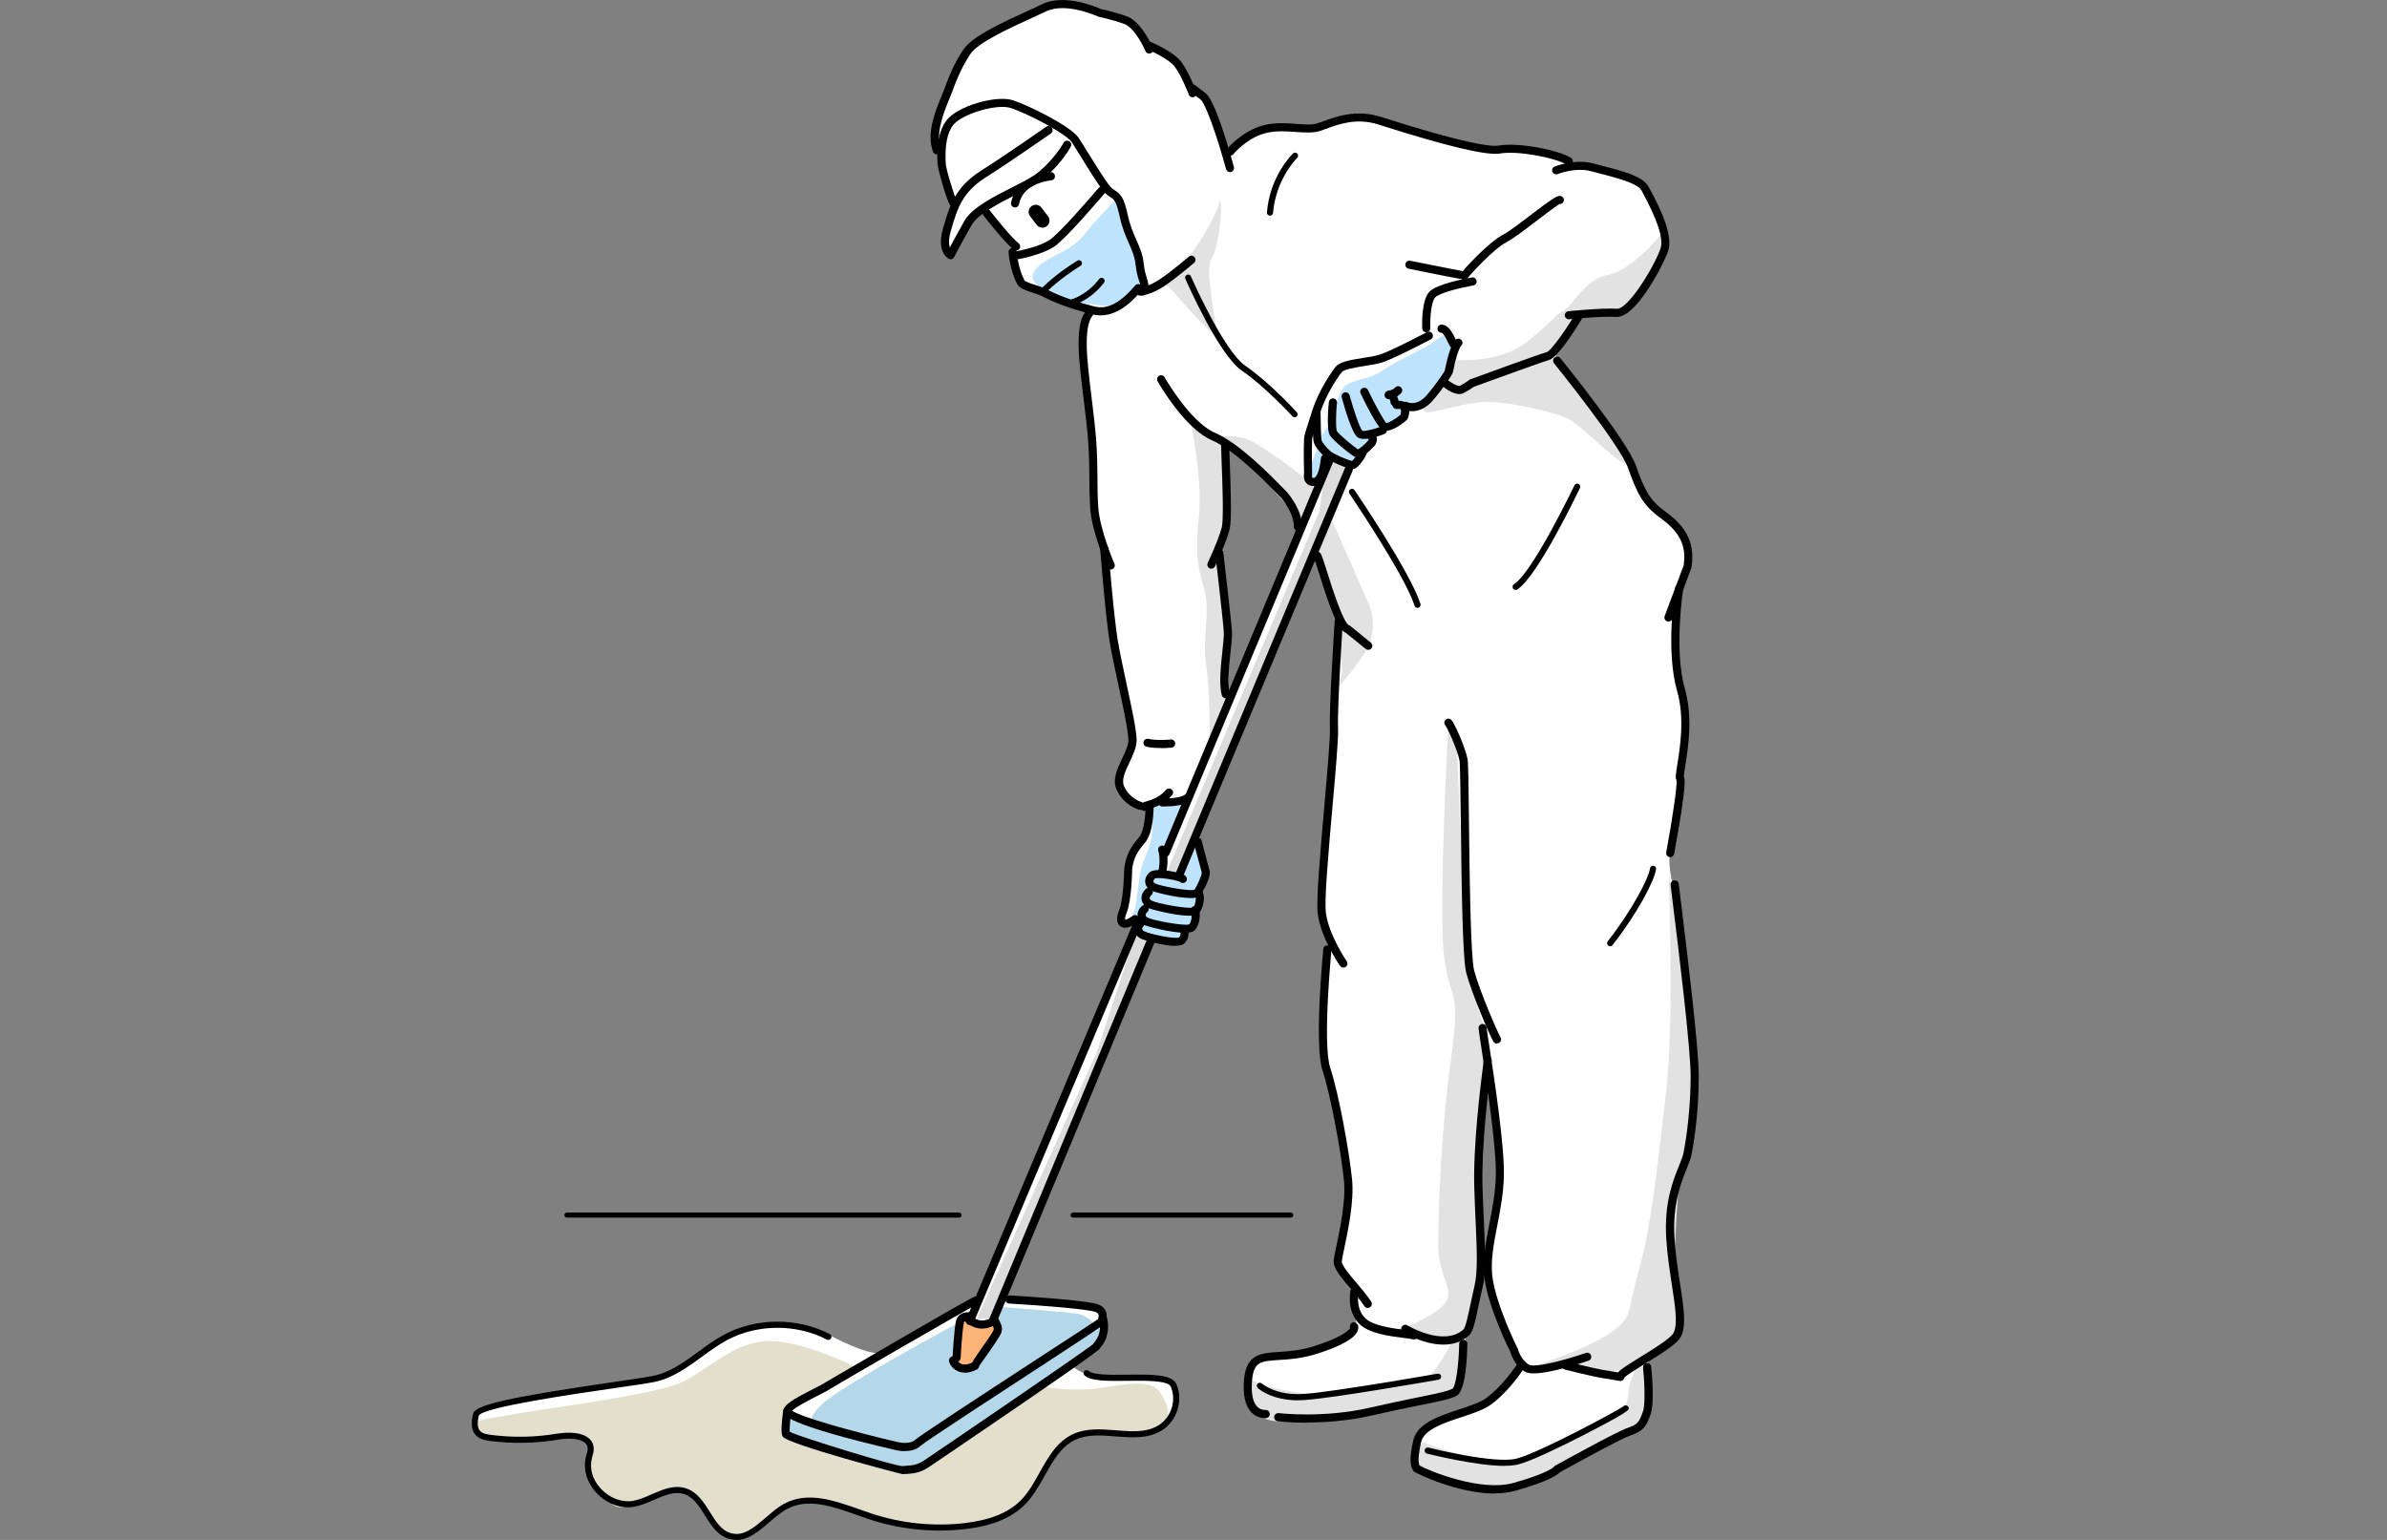 <svg width="248" height="160" viewBox="0 0 248 160" fill="none" xmlns="http://www.w3.org/2000/svg">
<rect x="0" y="0" width="248" height="160" fill="#808080" stroke="none"/>
<g clip-path="url(#clip0_192_320)">
<path d="M175.652 117.589C176.318 112.751 175.578 106.656 175.43 104.058C175.282 101.459 174.278 93.611 174.278 93.611C174.278 93.611 173.791 92.417 173.538 90.6C173.274 88.783 173.612 88.963 173.834 86.882C174.056 84.801 174.806 80.343 174.88 79.224C174.954 78.104 175.07 74.84 174.69 71.829C174.32 68.819 174.024 64.583 174.426 62.682C174.838 60.791 175.472 58.404 175.356 56.914C175.239 55.425 172.682 53.312 171.487 52.15C170.293 50.999 169.743 48.992 168.993 47.239C168.253 45.495 162.218 37.911 161.848 37.721C161.478 37.531 161.732 36.232 161.732 36.232L164.184 33.031C164.184 33.031 167.27 32.619 168.052 32.619C168.834 32.619 169.204 32.323 169.913 31.204C170.621 30.084 172.925 26.598 173.041 25.331C173.157 24.063 171.921 20.979 171.065 19.648C170.208 18.306 168.94 18.348 167.83 17.905C166.71 17.461 163.074 17.049 163.074 17.049C163.074 17.049 161.658 15.972 159.692 15.454C157.716 14.936 156.68 15.412 155.084 15.602C153.488 15.792 148.763 14.007 146.449 13.447C144.145 12.887 143.067 12.56 140.942 12.296C138.818 12.031 137.105 13.109 136.662 13.225C136.218 13.341 134.801 13.225 132.307 13.225C129.813 13.225 127.435 15.718 127.435 15.718C127.435 15.718 125.987 11.704 125.543 10.806C125.099 9.908 123.83 9.095 123.83 9.095C123.83 9.095 123.048 7.606 122.266 6.306C121.484 5.007 119.624 4.859 119.624 4.859C119.624 4.859 118.99 4.046 118.102 3C117.214 1.954 116.39 1.627 115.798 1.405C115.206 1.183 112.934 0.887 111.221 0.549C109.509 0.211 108.547 0.666 105.937 1.849C103.337 3.042 101.138 4.342 100.282 5.599C99.426 6.866 97.682 10.986 97.302 12.813C96.921 14.641 97.418 15.56 97.418 15.56C97.418 15.56 97.714 16.637 97.978 17.535C98.242 18.422 99.13 20.735 99.13 20.735C99.13 20.735 98.496 23.081 98.316 24.116C98.126 25.162 98.274 26.271 98.876 26.419C99.468 26.566 99.764 24.781 100.589 23.26C101.413 21.739 102.037 21.517 102.037 21.517C102.037 21.517 102.967 22.859 103.083 22.859C103.199 22.859 105.281 25.764 105.281 25.764C105.281 25.764 105.472 27.623 105.768 28.668C106.064 29.714 106.888 29.894 107.966 30.337C109.044 30.781 113.251 32.344 113.251 32.344C113.251 32.344 112.437 34.203 112.469 35.799C112.5 37.394 113.589 48.062 113.663 51.263C113.737 54.464 114.519 56.428 114.519 56.428C114.519 56.428 114.741 60.411 115.037 62.566C115.333 64.721 116.897 72.379 117.087 73.055C117.278 73.72 117.457 77.333 117.045 78.706C116.633 80.079 116.337 81.759 117.119 82.646C117.901 83.533 119.497 83.576 119.497 83.576C119.497 83.576 119.011 86.29 118.789 86.586C118.567 86.882 118.271 87.706 117.637 89.111C117.003 90.526 116.823 93.051 116.823 93.495C116.823 93.938 116.411 95.163 116.453 95.692C116.495 96.209 117.901 95.649 117.975 95.544C118.049 95.427 117.901 96.769 117.901 96.769L101.498 134.87L91.605 140.596C89.861 140.786 86.468 138.81 86.288 138.81C86.109 138.81 83.054 137.067 78.816 137.807C74.578 138.546 72.347 141.113 70.667 142.159C68.987 143.205 67.285 143.5 63.343 143.976C59.4 144.462 51.59 145.951 50.691 146.173C49.803 146.395 49.317 146.955 49.317 148.032C49.317 149.109 51.103 149.331 52.699 149.553C54.295 149.775 57.91 149.109 59.136 149.183C60.362 149.257 60.774 149.669 61.26 149.997C61.746 150.335 61.112 151.074 61.144 152.078C61.186 153.081 61.704 154.898 63.269 155.87C64.833 156.842 66.725 155.796 67.803 155.384C68.881 154.972 70.593 154.676 71.819 155.342C73.045 156.007 73.341 157.423 74.726 158.796C76.1 160.169 77.474 159.461 78.372 158.87C79.26 158.278 81.648 156.123 82.832 155.891C84.027 155.669 86.035 156.113 87.588 156.778C89.142 157.444 94.617 158.563 94.617 158.563C94.617 158.563 95.283 158.563 96.139 158.637C96.995 158.711 103.284 157.856 105.176 156.968C107.068 156.081 107.818 154.032 108.526 152.395C109.234 150.757 110.534 149.648 112.056 149.12C113.578 148.602 116.971 149.194 118.715 148.898C120.459 148.602 121.537 147.377 121.991 146.183C122.435 144.99 121.917 143.543 121.104 143.363C120.29 143.173 114.931 142.951 113.557 142.845C112.183 142.729 111.697 142.106 111.401 141.958C111.105 141.81 112.067 141.472 112.521 140.912C112.965 140.353 114.53 139.096 114.53 139.096C114.53 139.096 114.868 137.236 114.794 136.719C114.72 136.201 113.821 135.673 112.416 135.494C111.01 135.314 104.415 135.124 104.415 135.124L119.962 97.72C119.962 97.72 122.752 97.794 122.826 97.677C122.9 97.561 123.196 96.864 123.196 96.864C123.196 96.864 123.978 96.273 124.126 95.977C124.274 95.681 124.422 94.973 124.539 94.118C124.655 93.262 124.729 92.111 124.729 92.111C124.729 92.111 125.099 90.811 125.067 90.061C125.025 89.322 124.327 87.051 124.327 86.903C124.327 86.755 128.238 77.312 128.238 77.312C128.238 77.312 136.64 57.421 136.683 57.316C136.725 57.2 137.539 59.544 137.539 59.544L139.061 64.562C139.061 64.562 138.987 66.569 138.987 66.791C138.987 67.013 138.501 78.505 138.501 78.505C138.501 78.505 137.454 92.185 137.306 93.864C137.158 95.533 138.088 98.142 138.088 98.142C138.088 98.142 137.38 106.096 137.497 108.473C137.613 110.85 138.236 112.751 138.31 112.857C138.384 112.973 140.054 121.561 140.097 123.378C140.139 125.194 139.314 129.251 139.019 130.476C138.723 131.701 140.614 133.487 140.614 133.487C140.614 133.487 140.688 134.458 140.762 135.008C140.836 135.567 140.91 137.057 140.91 137.057C140.91 137.057 140.984 137.765 140.498 138.282C140.012 138.8 136.662 140.331 135.51 140.627C134.357 140.923 131.123 140.891 130.003 142.074C128.883 143.268 129.887 146.236 131.081 146.87C132.275 147.504 135.467 147.578 138.184 147.24C140.9 146.902 150.454 145.349 151.237 144.673C152.019 144.007 151.871 141.884 151.976 141.62C152.082 141.356 152.315 138.715 152.346 138.536C152.378 138.356 152.938 136.413 153.16 135.525C153.382 134.638 154.386 131.585 154.386 131.585C154.386 131.585 154.724 133.222 154.904 134.036C155.084 134.849 157.768 141.884 157.768 141.884C157.768 141.884 156.246 144.409 154.756 145.56C153.266 146.712 151.11 146.712 148.837 147.979C146.565 149.247 146.755 151.433 146.829 152.363C146.903 153.292 150.624 154.074 152.822 154.592C155.02 155.109 158.551 154.222 159.819 153.662C161.087 153.102 168.528 149.606 169.606 148.866C170.684 148.127 171.202 147.303 171.318 144.588C171.435 141.874 171.096 141.06 171.096 141.06C171.096 141.06 173.591 139.687 174.183 138.684C174.774 137.68 174.478 136.339 174.183 133.624C173.887 130.909 173.474 126.557 173.844 124.592C174.214 122.617 174.996 122.395 175.662 117.568L175.652 117.589ZM127.805 72.622C127.805 72.622 127.213 71.28 127.107 70.932C127.012 70.583 127.35 68.153 127.403 66.516C127.456 64.879 127.403 64.382 127.255 62.703C127.107 61.013 126.811 57.844 126.811 57.844C126.811 57.844 127.16 55.266 127.509 53.682C127.857 52.097 127.361 46.446 127.361 46.298C127.361 46.15 128.407 46.499 129.295 47.143C130.183 47.788 133.015 50.566 133.808 51.707C134.601 52.847 135.044 54.728 135.044 54.728L127.805 72.622ZM154.703 129.821C154.185 130.941 154.143 130.117 153.995 129.779C153.847 129.441 153.551 125.395 153.551 121.751C153.551 118.107 154.439 111.082 154.439 110.966C154.439 110.85 154.925 112.635 154.925 112.635C154.925 112.635 155.929 119.1 156.003 121.783C156.077 124.455 154.756 129.705 154.703 129.811V129.821Z" fill="white"/>
<path d="M83.953 155.743C83.752 155.743 81.025 156.24 79.588 157.623C78.15 159.007 79.239 159.609 77.209 159.408C75.18 159.208 75.825 160.106 74.926 159.113C74.028 158.12 72.644 155.247 71.555 154.898C70.466 154.549 68.574 155.447 67.042 155.785C65.509 156.123 64.463 157.275 63.374 156.081C62.286 154.887 61.345 153.007 61.345 151.972C61.345 150.937 62.138 150.187 60.943 149.743C59.749 149.3 58.565 149.247 56.483 149.247C54.401 149.247 53.703 149.595 51.875 149.447C50.046 149.3 48.947 149.004 49.201 148.212C49.455 147.419 50.342 147.514 53.471 146.923C56.599 146.331 68.204 144.937 70.984 143.553C73.764 142.169 76.438 139.286 80.063 139.338C83.688 139.391 89.089 142.117 89.089 142.117C89.089 142.117 107.987 144.102 108.378 144.102C108.769 144.102 111.454 144.652 114.382 144.198C117.309 143.743 119.687 143.31 120.586 144.747C121.484 146.183 121.875 147.673 120.343 148.412C118.81 149.152 114.783 148.317 112.511 148.962C110.238 149.606 109.192 151.687 107.448 154.37C105.704 157.053 102.787 158.88 98.168 158.785C93.549 158.69 83.984 155.764 83.984 155.764L83.953 155.743Z" fill="#E4DECD"/>
<path d="M150.233 38.629C150.233 38.629 148.774 40.879 147.622 41.64C146.47 42.4 146.068 42.242 146.068 42.242C146.068 42.242 146.417 42.992 145.265 43.7C144.113 44.407 143.109 44.798 143.109 44.798C143.109 44.798 142.559 45.2 142.559 45.4C142.559 45.601 141.957 46.605 141.809 46.805C141.661 47.006 141.312 47.957 141.154 48.157C140.995 48.358 140.149 48.411 139.494 48.305C138.839 48.2 137.888 47.355 137.888 47.355C137.888 47.355 137.37 49.298 137.01 49.721C136.651 50.143 135.827 50.196 135.953 49.224C136.08 48.252 136.947 46.805 136.947 46.14C136.947 45.474 137.983 44.439 138.332 43.721C138.68 43.002 138.913 40.562 139.97 39.95C141.027 39.337 142.517 39.358 143.658 38.492C144.8 37.626 148.024 36.242 148.901 35.545C149.778 34.848 150.454 34.573 150.581 34.658C150.708 34.742 151.226 35.841 150.951 36.834C150.676 37.827 150.233 38.608 150.233 38.608V38.629Z" fill="#BEE3FC"/>
<path d="M119.698 84.4C119.698 84.917 119.983 86.692 119.212 88.456C118.44 90.22 118.366 91.223 118.144 92.956C117.922 94.688 117.922 94.53 117.711 94.921C117.5 95.311 118.102 95.227 118.313 95.871C118.525 96.516 119.085 97.213 119.434 97.255C119.782 97.297 122.108 98.121 122.837 97.646C123.566 97.17 123.609 96.262 123.788 96.093C123.968 95.924 124.222 95.016 124.433 94.065C124.644 93.114 124.866 91.995 124.993 91.392C125.12 90.79 125.342 90.051 125.12 89.364C124.898 88.678 124.433 86.945 124.296 86.998C124.158 87.051 122.488 91.054 122.488 91.054C122.488 91.054 120.459 90.843 120.501 90.621C120.543 90.399 121.146 88.466 121.146 88.466L123.387 83.206L119.592 83.681L119.677 84.41L119.698 84.4Z" fill="#BEE3FC"/>
<path d="M140.35 48.4L122.509 91.033L121.156 90.78L137.074 53.154L137.666 48.992C137.666 48.992 138.332 47.946 138.554 47.798C138.775 47.65 140.34 48.39 140.34 48.39L140.35 48.4Z" fill="#DCDCDC"/>
<path d="M119.613 97.804L103.548 136.962L101.466 137.057L113.959 109.297L118.028 96.906L119.613 97.804Z" fill="#DCDCDC"/>
<path d="M100.567 136.814C100.567 136.814 99.87 136.719 99.87 136.962C99.87 137.205 99.278 140.585 99.468 141.419C99.659 142.254 100.758 141.969 101.202 141.62C101.646 141.272 103.633 138.05 103.633 138.05L103.284 137.458C103.284 137.458 101.149 138.007 100.557 136.814H100.567Z" fill="#FCB377"/>
<path d="M94.522 152.574C94.522 152.574 91.996 152.944 90.579 152.278C89.163 151.613 81.722 149.3 81.575 149.004C81.427 148.708 81.648 148.032 82.621 146.479C83.593 144.926 101.149 134.881 101.149 134.881V136.222L99.659 136.962L99.489 141.419L99.933 142.222L101.667 141.789L103.305 138.367V136.508L104.721 134.722C104.721 134.722 114.022 135.536 114.022 135.842C114.022 136.148 114.995 137.553 114.318 138.747C114.234 138.905 114.001 139.867 113.43 140.342C109.615 143.522 96.541 152.057 96.541 152.057L94.532 152.574H94.522Z" fill="#B5D7EA"/>
<path d="M84.999 147.821C84.999 147.821 83.181 147.747 85.739 145.624C88.297 143.5 99.426 137.522 99.426 137.522L100.726 136.666L101.244 135.177C101.244 135.177 83.319 145.286 82.864 145.507C82.409 145.729 81.712 145.993 82.124 146.733C82.536 147.472 84.766 147.81 84.988 147.81L84.999 147.821Z" fill="white"/>
<path d="M104.15 135.81C104.15 135.81 111.591 136.37 112.183 136.55C112.775 136.729 113.705 137.363 113.631 137.669C113.557 137.976 115.005 136.962 114.339 136.402C113.673 135.842 104.7 134.733 104.7 134.733L104.14 135.81H104.15Z" fill="white"/>
<path d="M119.867 29.841C120.163 29.894 120.713 28.954 121.801 30.189C122.89 31.425 126.61 35.693 126.462 34.7C126.314 33.707 125.416 28.753 125.67 27.76C125.923 26.767 125.374 26.228 123.831 27.021C122.287 27.813 120.057 29.545 120.057 29.545" fill="#E2E2E2"/>
<path d="M151.364 37.404C151.659 37.404 155.824 37.7 158.508 35.619C161.193 33.538 161.563 32.714 162.451 32.27C163.338 31.827 164.755 28.922 167.059 28.552C169.363 28.183 172.491 24.612 172.639 24.169C172.787 23.725 173.379 24.464 172.935 26.028C172.491 27.591 170.779 31.013 168.993 32.049C167.207 33.084 164.237 32.714 164.237 32.714C164.237 32.714 161.785 35.767 161.563 36.654C161.341 37.541 162.757 38.291 163.719 39.781C164.681 41.27 168.401 44.989 169.078 47.513C169.754 50.038 164.617 44.386 163.053 43.573C161.489 42.76 156.13 41.566 153.826 41.788C151.522 42.01 148.911 42.907 148.32 42.834C147.728 42.76 147.654 41.946 147.654 41.946C147.654 41.946 150.032 39.939 150.18 39.718C150.328 39.496 151.374 37.415 151.374 37.415L151.364 37.404Z" fill="#E2E2E2"/>
<path d="M123.756 43.869C123.756 44.238 124.951 49.816 124.57 53.534C124.19 57.252 124.348 58.594 125.088 61.118C125.828 63.643 124.866 66.104 125.31 69.072C125.754 72.041 125.68 77.1 125.68 77.1L127.688 72.421C127.688 72.421 127.54 66.178 127.318 63.347C127.096 60.516 126.578 58.066 126.578 57.4C126.578 56.735 127.551 50.935 127.551 50.038C127.551 49.14 127.255 45.95 127.255 45.95L123.83 43.499" fill="#E2E2E2"/>
<path d="M126.293 45.506C126.293 45.506 128.153 44.914 129.939 45.802C131.726 46.689 136.64 50.259 136.556 50.861C136.471 51.464 135.51 54.432 135.51 54.432C135.51 54.432 132.603 51.379 130.975 49.298C129.348 47.217 126.293 45.506 126.293 45.506Z" fill="#E2E2E2"/>
<path d="M136.926 57.474C136.926 57.474 138.786 61.118 139.008 63.939C139.23 66.759 138.638 65.872 139.23 68.027C139.822 70.182 138.786 71.597 139.008 71.449C139.23 71.301 140.868 69.22 141.83 67.805C142.792 66.389 142.876 64.234 142.2 62.745C141.523 61.256 138.036 53.08 138.036 53.45C138.036 53.819 136.915 57.464 136.915 57.464L136.926 57.474Z" fill="#E2E2E2"/>
<path d="M151.955 139.191C151.955 139.191 153.594 133.096 153.594 130.561C153.594 128.025 153.446 118.666 153.594 115.836C153.742 113.005 154.333 107.955 154.333 107.364C154.333 106.772 153.139 103.941 152.695 101.565C152.251 99.188 151.955 94.128 151.955 92.639C151.955 91.149 151.364 77.618 151.364 77.618L150.476 75.241C150.476 75.241 149.429 94.424 150.032 99.336C150.634 104.248 151.818 102.463 150.772 109.899C149.725 117.335 149.429 125.511 149.429 129.377C149.429 133.244 151.807 134.289 149.429 136.075C147.051 137.86 144.673 138.155 145.117 138.155C145.561 138.155 149.725 138.895 149.725 138.895L151.955 139.191Z" fill="#E2E2E2"/>
<path d="M163.412 141.715C163.412 141.715 166.689 142.909 168.475 142.307C170.261 141.705 174.278 139.634 174.278 138.736C174.278 137.839 173.982 134.279 173.982 131.744C173.982 129.208 174.278 124.899 174.426 122.818C174.574 120.737 175.916 117.906 175.916 114.346C175.916 110.786 174.426 99.029 174.426 98.29C174.426 97.551 173.379 89.966 173.379 91.149C173.379 92.332 173.971 106.022 173.083 113.607C172.195 121.191 171.593 127.286 170.261 132.05C168.93 136.814 169.669 136.655 167.587 138.293C165.505 139.93 159.999 141.715 159.999 141.715H163.423H163.412Z" fill="#E2E2E2"/>
<path d="M170.409 148.159C170.409 148.159 162.419 152.426 161.679 152.912C160.939 153.398 157.071 154.645 156.077 154.645C155.084 154.645 149.63 153.451 149.228 153.451C148.827 153.451 146.702 152.458 146.745 151.761C146.787 151.064 147.833 149.733 147.981 149.881C148.129 150.028 155.369 152.701 158.498 151.37C161.626 150.039 166.932 147.208 168.116 146.659C169.299 146.109 169.109 144.874 169.257 144.134C169.405 143.395 170.05 141.853 170.05 141.853C170.05 141.853 171.191 142.148 171.244 142.698C171.297 143.247 170.399 148.148 170.399 148.148L170.409 148.159Z" fill="#E2E2E2"/>
<path d="M129.95 143.331C129.95 143.331 133.068 144.916 137.571 144.81C142.073 144.705 147.442 143.69 148.467 142.972C149.493 142.254 151.078 138.884 151.131 139.032C151.184 139.18 152.05 138.219 152.05 139.951C152.05 141.683 151.691 143.68 151.078 144.705C150.465 145.729 143.563 146.447 141.925 146.849C140.287 147.25 133.892 147.567 133.184 147.662C132.476 147.757 130.88 147.557 130.214 146.384C129.548 145.212 129.961 143.321 129.961 143.321L129.95 143.331Z" fill="#E2E2E2"/>
<path d="M123.461 26.693C123.904 26.397 126.283 22.679 126.663 21.116C127.044 19.552 126.959 26.102 125.469 27.433C123.978 28.764 123.461 26.693 123.461 26.693Z" fill="#E2E2E2"/>
<path d="M117.034 23.619C117.034 23.619 117.573 24.697 118.007 26.419C118.44 28.14 118.334 29.915 118.334 29.915C118.334 29.915 116.939 31.637 115.808 31.795C114.677 31.954 109.668 31.045 109.181 30.665C108.695 30.285 106.486 29.323 107.617 27.971C108.748 26.619 111.274 26.144 112.574 24.475C113.874 22.806 116.02 20.651 116.02 20.651L117.045 23.609L117.034 23.619Z" fill="#BEE3FC"/>
<path d="M162.99 17.176C162.916 17.176 162.831 17.154 162.768 17.112C161.637 16.394 157.663 15.623 155.855 15.95C154.481 16.193 150.233 15.179 143.215 12.94C140.953 12.211 139.093 12.898 137.74 13.394C137.528 13.468 137.327 13.542 137.148 13.605C136.45 13.838 135.573 13.774 134.643 13.711C133.649 13.637 132.518 13.563 131.462 13.838C129.517 14.345 128.143 16.014 128.132 16.024C127.984 16.204 127.72 16.235 127.54 16.088C127.361 15.94 127.329 15.676 127.477 15.496C127.54 15.422 129.031 13.605 131.25 13.024C132.444 12.707 133.649 12.792 134.706 12.877C135.584 12.94 136.345 12.993 136.884 12.813C137.063 12.76 137.243 12.686 137.454 12.612C138.839 12.105 140.932 11.334 143.479 12.148C152.494 15.031 155.01 15.253 155.707 15.126C157.747 14.767 161.922 15.581 163.222 16.404C163.423 16.531 163.476 16.795 163.349 16.985C163.264 17.112 163.127 17.186 162.99 17.186V17.176Z" fill="black"/>
<path d="M163 33.179C162.789 33.179 162.599 33.02 162.577 32.799C162.556 32.566 162.725 32.355 162.958 32.334C163.095 32.323 166.372 31.985 167.989 32.08C167.989 32.08 168.01 32.08 168.021 32.08C169.173 32.08 171.826 27.813 172.523 25.816C172.861 24.845 172.217 22.848 170.589 19.869L170.536 19.774C170.134 19.035 167.852 18.454 166.351 18.063C165.991 17.968 165.643 17.883 165.336 17.799C163.719 17.345 161.859 18.074 161.838 18.084C161.626 18.169 161.373 18.063 161.288 17.852C161.203 17.63 161.309 17.387 161.521 17.302C161.605 17.271 163.666 16.468 165.558 16.986C165.864 17.07 166.203 17.155 166.551 17.25C168.486 17.746 170.684 18.306 171.265 19.373L171.318 19.468C172.449 21.538 173.887 24.475 173.305 26.102C172.798 27.538 169.976 33.052 167.925 32.925C166.393 32.83 163.074 33.168 163.032 33.168C163.021 33.168 163 33.168 162.99 33.168L163 33.179Z" fill="black"/>
<path d="M150.539 38.936C150.539 38.936 150.486 38.936 150.465 38.936C150.233 38.894 150.085 38.672 150.127 38.439C150.201 38.017 150.624 35.904 151.215 35.312C151.385 35.144 151.649 35.144 151.818 35.312C151.987 35.482 151.987 35.746 151.818 35.915C151.554 36.179 151.173 37.51 150.972 38.598C150.93 38.798 150.761 38.946 150.56 38.946L150.539 38.936Z" fill="black"/>
<path d="M151.057 36.211C150.74 36.211 150.624 35.957 150.444 35.577C150.032 34.7 149.841 34.573 149.767 34.573C149.535 34.573 149.345 34.383 149.345 34.151C149.345 33.918 149.535 33.728 149.767 33.728C150.507 33.728 150.93 34.626 151.215 35.218C151.258 35.313 151.3 35.397 151.332 35.461C151.427 35.534 151.48 35.651 151.48 35.788C151.48 36.02 151.289 36.211 151.057 36.211Z" fill="black"/>
<path d="M148.182 34.531C147.96 34.531 147.77 34.351 147.759 34.119C147.738 33.622 147.696 31.119 148.531 30.285C149.334 29.492 152.325 28.932 152.928 28.827C153.16 28.785 153.372 28.943 153.414 29.175C153.456 29.408 153.298 29.619 153.065 29.661C151.797 29.883 149.598 30.411 149.123 30.887C148.7 31.309 148.563 33.02 148.605 34.087C148.605 34.32 148.436 34.52 148.193 34.52C148.193 34.52 148.193 34.52 148.182 34.52V34.531Z" fill="black"/>
<path d="M152.156 29.112C152.156 29.112 152.05 29.112 151.998 29.091C151.776 29.017 151.67 28.742 151.744 28.52C151.881 28.119 154.724 25.13 156.12 24.412C156.775 24.073 158.022 23.112 159.121 22.278C161.098 20.767 161.69 20.355 162.06 20.355C162.292 20.355 162.482 20.545 162.482 20.778C162.482 21.01 162.292 21.2 162.06 21.2C161.827 21.274 160.559 22.246 159.629 22.954C158.445 23.862 157.219 24.802 156.5 25.172C155.189 25.848 152.695 28.584 152.505 28.869C152.452 29.038 152.304 29.123 152.146 29.123L152.156 29.112Z" fill="black"/>
<path d="M151.723 28.964C151.723 28.964 151.681 28.964 151.649 28.964C150.761 28.816 146.533 27.961 146.354 27.918C146.121 27.876 145.973 27.654 146.026 27.422C146.068 27.189 146.29 27.042 146.523 27.094C146.565 27.094 150.92 27.982 151.786 28.13C152.019 28.172 152.177 28.383 152.135 28.616C152.103 28.827 151.924 28.964 151.723 28.964Z" fill="black"/>
<path d="M151.628 40.943C150.803 40.943 149.873 40.14 149.662 39.939C149.493 39.781 149.482 39.517 149.63 39.348C149.789 39.179 150.053 39.168 150.222 39.316C150.719 39.77 151.48 40.193 151.702 40.077C152.325 39.728 152.653 39.485 152.653 39.474C152.685 39.453 152.727 39.432 152.769 39.411C153.055 39.305 159.893 36.802 160.717 36.58C161.129 36.443 162.535 34.489 163.592 32.756C163.708 32.556 163.973 32.492 164.173 32.619C164.374 32.746 164.438 32.999 164.311 33.2C163.592 34.383 161.816 37.161 160.939 37.404C160.316 37.573 155.581 39.295 153.118 40.193C152.991 40.288 152.653 40.52 152.114 40.816C151.955 40.901 151.786 40.943 151.617 40.943H151.628Z" fill="black"/>
<path d="M115.396 59.164C115.227 59.164 115.079 59.069 115.005 58.911C114.942 58.763 113.409 55.171 113.261 52.752C113.198 51.675 113.187 50.724 113.177 49.71C113.177 48.474 113.155 47.207 113.039 45.622C112.944 44.397 112.764 42.96 112.595 41.555C112.363 39.644 112.109 37.668 112.067 36.158C111.993 33.432 112.542 32.693 112.817 32.334C112.955 32.144 113.229 32.101 113.409 32.239C113.599 32.376 113.642 32.64 113.494 32.83C113.303 33.094 112.849 33.707 112.912 36.136C112.955 37.615 113.198 39.569 113.43 41.46C113.599 42.865 113.779 44.323 113.874 45.559C114.001 47.175 114.012 48.464 114.022 49.71C114.022 50.714 114.033 51.654 114.107 52.7C114.244 54.981 115.766 58.551 115.787 58.583C115.882 58.794 115.787 59.048 115.565 59.143C115.512 59.164 115.46 59.175 115.396 59.175V59.164Z" fill="black"/>
<path d="M134.844 55.15C134.844 55.15 134.833 55.15 134.823 55.15C134.59 55.14 134.41 54.939 134.421 54.707C134.474 53.566 133.491 52.171 133.11 51.728L132.74 51.347C131.514 50.09 128.27 46.763 125.902 45.739C123.048 44.503 120.385 39.812 120.269 39.612C120.152 39.411 120.226 39.147 120.427 39.041C120.628 38.925 120.892 38.999 120.998 39.2C121.019 39.242 123.64 43.848 126.23 44.967C128.756 46.055 131.969 49.351 133.343 50.756L133.723 51.147C133.808 51.242 135.34 53.027 135.266 54.738C135.266 54.96 135.066 55.14 134.844 55.14V55.15Z" fill="black"/>
<path d="M118.472 84.146C118.472 84.146 118.398 84.146 118.366 84.135C118.303 84.114 116.749 83.692 116.009 82.044C115.544 81.009 116.073 79.9 116.58 78.833C116.897 78.157 117.235 77.46 117.235 76.889C117.235 75.991 116.696 73.477 116.168 71.037C115.808 69.368 115.47 67.794 115.291 66.696C114.847 63.96 114.329 57.347 114.308 57.073C114.286 56.84 114.466 56.64 114.699 56.618C114.942 56.576 115.132 56.777 115.153 57.009C115.153 57.073 115.692 63.865 116.136 66.569C116.316 67.657 116.654 69.22 117.003 70.868C117.563 73.456 118.091 75.907 118.091 76.9C118.091 77.66 117.711 78.442 117.352 79.203C116.908 80.143 116.485 81.03 116.791 81.706C117.362 82.984 118.546 83.311 118.599 83.333C118.821 83.396 118.958 83.628 118.895 83.85C118.842 84.04 118.673 84.167 118.482 84.167L118.472 84.146Z" fill="black"/>
<path d="M125.86 59.09C125.796 59.09 125.733 59.08 125.68 59.048C125.469 58.953 125.374 58.699 125.479 58.488C125.49 58.467 126.653 55.985 126.938 54.781C127.149 53.904 127.001 49.985 126.917 47.883C126.885 47.059 126.864 46.414 126.864 46.119C126.864 45.886 127.054 45.696 127.287 45.696C127.519 45.696 127.709 45.886 127.709 46.119C127.709 46.404 127.731 47.038 127.762 47.84C127.879 50.946 127.974 54.052 127.762 54.96C127.456 56.249 126.293 58.731 126.24 58.837C126.166 58.995 126.018 59.08 125.86 59.08V59.09Z" fill="black"/>
<path d="M127.35 72.548C127.16 72.548 126.991 72.421 126.938 72.231C126.631 71.027 126.843 69.168 127.001 67.678C127.086 66.875 127.17 66.115 127.149 65.682C127.075 64.446 126.272 57.601 126.261 57.527C126.23 57.295 126.399 57.083 126.631 57.062C126.853 57.031 127.075 57.2 127.096 57.432C127.128 57.717 127.921 64.372 127.995 65.639C128.026 66.136 127.942 66.897 127.847 67.773C127.688 69.199 127.498 70.974 127.762 72.03C127.815 72.252 127.678 72.484 127.456 72.548C127.424 72.548 127.382 72.558 127.35 72.558V72.548Z" fill="black"/>
<path d="M103.146 137.68C103.094 137.68 103.041 137.68 102.988 137.648C102.777 137.564 102.671 137.31 102.755 137.099L119.201 97.54C119.286 97.318 119.539 97.223 119.751 97.308C119.962 97.392 120.068 97.646 119.983 97.857L103.538 137.416C103.474 137.574 103.316 137.68 103.146 137.68Z" fill="black"/>
<path d="M122.552 91.245C122.499 91.245 122.446 91.245 122.393 91.213C122.182 91.128 122.076 90.875 122.171 90.664L139.748 48.601C139.843 48.39 140.086 48.284 140.297 48.379C140.509 48.464 140.615 48.717 140.519 48.929L122.943 90.991C122.879 91.15 122.721 91.255 122.552 91.255V91.245Z" fill="black"/>
<path d="M100.768 137.68C100.715 137.68 100.663 137.67 100.599 137.648C100.388 137.564 100.282 137.31 100.377 137.099L117.669 96.061C117.753 95.85 118.007 95.744 118.218 95.84C118.43 95.924 118.535 96.177 118.44 96.389L101.149 137.427C101.085 137.585 100.927 137.691 100.758 137.691L100.768 137.68Z" fill="black"/>
<path d="M121.104 89.016C121.051 89.016 120.998 89.016 120.945 88.984C120.734 88.899 120.628 88.646 120.723 88.435L137.708 47.745C137.803 47.534 138.046 47.428 138.258 47.524C138.469 47.619 138.575 47.862 138.48 48.073L121.495 88.762C121.431 88.921 121.273 89.026 121.104 89.026V89.016Z" fill="black"/>
<path d="M140.572 48.728C139.896 48.728 138.025 47.84 137.634 47.481C137.391 47.249 136.598 46.467 136.482 45.886C136.376 45.358 136.355 43.034 136.355 42.77C136.355 42.538 136.545 42.348 136.778 42.348C137.01 42.348 137.201 42.538 137.201 42.77C137.201 43.731 137.243 45.39 137.306 45.728C137.349 45.95 137.803 46.499 138.205 46.869C138.564 47.196 140.033 47.809 140.477 47.893C140.678 47.724 141.101 47.133 141.154 46.953C141.228 46.731 141.46 46.605 141.682 46.678C141.904 46.742 142.031 46.974 141.967 47.186C141.883 47.481 141.175 48.58 140.699 48.717C140.657 48.717 140.615 48.728 140.572 48.728Z" fill="black"/>
<path d="M118.905 84.262C118.81 84.262 118.715 84.22 118.63 84.157C118.451 84.009 118.451 83.713 118.599 83.533C118.726 83.375 118.905 83.322 119.191 83.238C119.677 83.09 120.491 82.836 121.135 82.076C121.283 81.896 121.548 81.875 121.727 82.023C121.907 82.171 121.928 82.435 121.78 82.614C120.987 83.565 119.983 83.871 119.444 84.04C119.328 84.072 119.243 84.104 119.18 84.125C119.106 84.22 119 84.262 118.905 84.262Z" fill="black"/>
<path d="M120.628 77.724C119.677 77.724 119.138 77.597 119.117 77.586C118.895 77.533 118.757 77.301 118.81 77.079C118.863 76.857 119.096 76.72 119.317 76.773C119.317 76.773 120.174 76.974 121.632 76.836C121.875 76.815 122.076 76.984 122.097 77.217C122.118 77.449 121.949 77.66 121.717 77.681C121.315 77.724 120.956 77.734 120.639 77.734L120.628 77.724Z" fill="black"/>
<path d="M121.051 83.797C120.903 83.797 120.797 83.797 120.755 83.797C120.522 83.797 120.343 83.586 120.353 83.354C120.353 83.121 120.554 82.952 120.797 82.952C121.495 82.974 122.721 82.9 123.133 82.551C123.313 82.403 123.577 82.424 123.725 82.604C123.873 82.783 123.852 83.047 123.672 83.195C123.027 83.724 121.674 83.787 121.061 83.787L121.051 83.797Z" fill="black"/>
<path d="M116.918 96.399C116.686 96.399 116.517 96.325 116.39 96.23C116.157 96.051 115.84 95.597 116.284 94.54C116.675 93.611 116.791 91.107 116.802 90.23C117.003 88.794 117.468 88.023 118.324 87.019C118.926 86.311 119.032 84.368 119.022 83.681C119.022 83.449 119.201 83.259 119.434 83.248C119.666 83.248 119.857 83.428 119.857 83.66C119.857 83.945 119.878 86.481 118.958 87.558C118.176 88.477 117.795 89.09 117.626 90.283C117.626 90.368 117.584 93.59 117.045 94.857C116.855 95.301 116.887 95.523 116.908 95.565C116.929 95.565 117.193 95.522 117.669 95.163C117.859 95.026 118.123 95.058 118.261 95.248C118.398 95.438 118.366 95.702 118.176 95.839C117.626 96.251 117.204 96.389 116.897 96.389L116.918 96.399Z" fill="black"/>
<path d="M123.524 95.142C122.023 95.142 119.518 94.456 119.286 94.34C118.905 94.139 118.652 93.811 118.609 93.442C118.556 93.051 118.715 92.671 119.064 92.354C119.243 92.195 119.508 92.206 119.666 92.385C119.825 92.554 119.814 92.829 119.635 92.987C119.508 93.104 119.434 93.241 119.444 93.336C119.455 93.431 119.539 93.526 119.677 93.59C120.205 93.864 123.482 94.498 123.989 94.276C124.222 93.991 124.296 93.209 124.2 93.04C124.084 92.84 124.137 92.586 124.327 92.459C124.518 92.332 124.782 92.385 124.898 92.575C125.247 93.104 125.067 94.308 124.56 94.889C124.391 95.079 124.01 95.153 123.524 95.153V95.142Z" fill="black"/>
<path d="M123.64 93.304C122.213 93.304 119.856 92.66 119.634 92.554C119.265 92.364 119.032 92.047 118.99 91.699C118.937 91.329 119.095 90.959 119.423 90.653C120.057 90.082 122.203 90.632 122.446 90.695C123.017 90.854 123.217 90.97 123.291 91.202C123.365 91.424 123.239 91.667 123.017 91.73C122.858 91.773 122.7 91.73 122.594 91.625C122.161 91.413 120.311 91.107 119.983 91.287C119.888 91.382 119.825 91.487 119.835 91.582C119.835 91.667 119.92 91.741 120.036 91.804C120.522 92.058 123.609 92.639 124.084 92.449C124.338 92.142 124.887 90.928 124.856 90.653L124.031 87.569C123.968 87.347 124.105 87.114 124.327 87.051C124.56 86.987 124.782 87.125 124.845 87.347L125.638 90.347C125.944 91.065 124.909 92.766 124.655 93.061C124.496 93.241 124.126 93.315 123.651 93.315L123.64 93.304Z" fill="black"/>
<path d="M123.112 96.917C121.611 96.917 119.106 96.23 118.874 96.114C118.493 95.913 118.239 95.586 118.197 95.216C118.144 94.825 118.303 94.435 118.652 94.128C118.821 93.97 119.095 93.98 119.243 94.16C119.391 94.34 119.391 94.604 119.212 94.751C119.085 94.868 119.011 95.005 119.021 95.1C119.032 95.195 119.117 95.29 119.254 95.354C119.782 95.628 123.07 96.251 123.566 96.04C123.799 95.755 123.873 94.973 123.778 94.804C123.661 94.604 123.714 94.35 123.904 94.223C124.095 94.097 124.348 94.149 124.475 94.34C124.824 94.868 124.644 96.072 124.137 96.653C123.968 96.843 123.587 96.917 123.101 96.917H123.112Z" fill="black"/>
<path d="M122.097 98.28C120.787 98.28 118.726 97.635 118.514 97.519C118.134 97.318 117.88 96.991 117.838 96.621C117.785 96.23 117.943 95.85 118.292 95.533C118.461 95.375 118.736 95.385 118.895 95.565C119.053 95.734 119.043 96.008 118.863 96.167C118.736 96.283 118.662 96.421 118.673 96.516C118.683 96.611 118.768 96.706 118.905 96.769C119.455 97.054 122.076 97.603 122.499 97.403C122.742 97.107 122.668 96.927 122.562 96.769C122.435 96.579 122.488 96.315 122.678 96.188C122.869 96.061 123.133 96.114 123.26 96.304C123.619 96.854 123.556 97.456 123.08 97.994C122.9 98.195 122.541 98.269 122.097 98.269V98.28Z" fill="black"/>
<path d="M136.482 50.502C136.07 50.502 135.827 50.323 135.7 50.175C135.372 49.784 135.478 49.235 135.488 49.171C135.478 49.171 135.425 46.7 135.488 45.612C135.51 45.189 135.742 44.492 136.091 43.436L136.387 42.527C137.053 40.457 138.501 38.408 138.807 38.07C139.272 37.562 140.445 37.372 141.682 37.182C142.306 37.087 142.887 36.992 143.299 36.865C144.441 36.517 148.214 34.531 148.256 34.51C148.457 34.404 148.721 34.478 148.827 34.689C148.933 34.901 148.859 35.154 148.647 35.26C148.489 35.344 144.758 37.309 143.542 37.679C143.077 37.816 142.464 37.911 141.819 38.017C140.921 38.165 139.695 38.355 139.431 38.64C139.103 38.999 137.771 40.985 137.19 42.781L136.884 43.7C136.588 44.587 136.334 45.348 136.323 45.654C136.271 46.71 136.323 49.224 136.323 49.256C136.292 49.446 136.302 49.583 136.345 49.626C136.366 49.647 136.419 49.657 136.514 49.657C136.535 49.657 137.021 49.615 137.243 47.587C137.264 47.355 137.507 47.186 137.708 47.217C137.941 47.238 138.11 47.45 138.078 47.682C138.004 48.369 137.771 50.45 136.545 50.502C136.524 50.502 136.493 50.502 136.471 50.502H136.482Z" fill="black"/>
<path d="M141.069 47.555C140.995 47.555 140.932 47.534 140.889 47.524C140.488 47.407 138.48 45.76 138.162 45.221C137.793 44.587 138.025 41.872 138.088 41.682C138.162 41.46 138.395 41.334 138.628 41.418C138.839 41.492 138.955 41.703 138.902 41.915C138.839 42.305 138.733 44.439 138.902 44.798C139.103 45.136 140.657 46.425 141.09 46.689C141.249 46.615 141.64 46.33 142.179 45.749C142.337 45.58 142.602 45.569 142.781 45.728C142.95 45.886 142.961 46.15 142.802 46.33C141.809 47.386 141.333 47.566 141.08 47.566L141.069 47.555Z" fill="black"/>
<path d="M141.724 45.601C141.46 45.601 141.217 45.559 141.048 45.432C140.498 45.052 139.78 42.675 139.399 41.291C139.336 41.069 139.473 40.837 139.695 40.774C139.928 40.71 140.149 40.848 140.213 41.069C140.646 42.643 141.28 44.502 141.545 44.756C141.735 44.84 142.676 44.64 143.511 44.312C143.732 44.228 143.976 44.334 144.06 44.545C144.145 44.767 144.039 45.01 143.828 45.094C143.373 45.274 142.443 45.601 141.735 45.601H141.724Z" fill="black"/>
<path d="M143.986 44.767C143.902 44.767 143.828 44.767 143.754 44.735C143.574 44.682 143.141 44.566 141.365 40.89C141.259 40.679 141.354 40.425 141.566 40.33C141.777 40.235 142.031 40.319 142.126 40.531C142.845 42.01 143.785 43.752 144.05 43.964C144.145 43.964 144.863 43.657 145.508 43.087C145.572 42.876 145.593 42.612 145.519 42.527C145.487 42.485 145.36 42.464 145.159 42.495C144.937 42.527 144.715 42.369 144.684 42.136C144.652 41.904 144.811 41.693 145.043 41.661C145.688 41.566 146.015 41.788 146.185 41.999C146.607 42.517 146.332 43.319 146.269 43.467C146.248 43.531 146.206 43.584 146.163 43.626C145.656 44.101 144.673 44.767 143.976 44.767H143.986Z" fill="black"/>
<path d="M144.261 41.471C144.124 41.471 143.986 41.397 143.912 41.27C143.785 41.08 143.849 40.795 144.05 40.668C144.166 40.594 144.282 40.573 144.377 40.562C144.515 40.541 144.694 40.52 144.959 40.256C145.128 40.087 145.392 40.087 145.561 40.256C145.73 40.425 145.73 40.689 145.561 40.858C145.096 41.323 144.684 41.386 144.494 41.407C144.43 41.45 144.356 41.471 144.272 41.471H144.261Z" fill="black"/>
<path d="M142.57 46.309C142.57 46.309 142.485 46.309 142.432 46.288C142.21 46.214 142.094 45.971 142.168 45.749C142.168 45.728 142.2 45.675 142.21 45.643C142.189 45.633 142.137 45.559 142.01 45.453C141.83 45.305 141.809 45.031 141.967 44.862C142.115 44.682 142.39 44.661 142.559 44.819C143.045 45.242 143.183 45.622 142.961 46.034C142.908 46.214 142.739 46.319 142.559 46.319L142.57 46.309Z" fill="black"/>
<path d="M146.692 42.728C146.333 42.728 146.026 42.643 145.825 42.538C145.614 42.432 145.54 42.179 145.646 41.967C145.751 41.756 146.005 41.682 146.216 41.788C146.269 41.809 147.242 42.263 148.309 40.974C149.588 39.432 150.127 38.492 150.127 38.481C150.243 38.281 150.497 38.207 150.698 38.323C150.898 38.439 150.972 38.693 150.856 38.894C150.835 38.936 150.285 39.907 148.954 41.513C148.172 42.453 147.337 42.728 146.692 42.728Z" fill="black"/>
<path d="M144.895 42.21C144.673 42.21 144.483 42.031 144.472 41.809C144.472 41.682 144.345 41.407 144.229 41.217C144.113 41.017 144.176 40.753 144.377 40.636C144.578 40.52 144.842 40.584 144.958 40.784C145.011 40.879 145.297 41.376 145.318 41.767C145.318 41.999 145.149 42.2 144.916 42.21C144.916 42.21 144.906 42.21 144.895 42.21Z" fill="black"/>
<path d="M120.755 91.044C120.755 91.044 120.691 91.044 120.66 91.033C120.438 90.98 120.29 90.748 120.343 90.526C120.628 89.301 120.353 88.413 120.343 88.403C120.269 88.181 120.395 87.949 120.617 87.875C120.839 87.801 121.072 87.928 121.146 88.149C121.156 88.192 121.495 89.269 121.146 90.727C121.104 90.917 120.924 91.054 120.734 91.054L120.755 91.044Z" fill="black"/>
<path d="M142.158 67.52C142.063 67.52 141.967 67.488 141.893 67.424L139.843 65.766C139.008 65.418 138.279 63.495 137.084 59.692C136.862 58.985 136.609 58.182 136.514 58.002C136.387 57.865 136.376 57.654 136.482 57.485C136.609 57.294 136.873 57.242 137.063 57.368C137.264 57.495 137.328 57.675 137.888 59.439C138.342 60.886 139.547 64.72 140.16 64.974C140.224 64.984 140.266 65.016 140.319 65.058L142.422 66.77C142.602 66.918 142.633 67.182 142.485 67.361C142.401 67.467 142.285 67.52 142.158 67.52Z" fill="black"/>
<path d="M139.568 100.53C139.431 100.53 139.304 100.466 139.219 100.35C139.135 100.234 137.211 97.413 136.905 94.899C136.736 93.484 137.179 88.466 137.602 83.629C137.909 80.1 138.205 76.762 138.173 75.769C138.078 73.435 138.649 64.868 138.67 64.499C138.691 64.266 138.881 64.118 139.124 64.108C139.357 64.118 139.536 64.33 139.515 64.562C139.515 64.647 138.923 73.446 139.019 75.738C139.061 76.784 138.775 79.995 138.448 83.702C138.046 88.276 137.581 93.473 137.75 94.804C138.025 97.107 139.906 99.853 139.917 99.875C140.054 100.065 140.001 100.329 139.811 100.466C139.737 100.519 139.653 100.54 139.568 100.54V100.53Z" fill="black"/>
<path d="M142.105 135.906C141.967 135.906 141.83 135.832 141.745 135.705C141.386 135.134 140.836 134.49 140.308 133.867C139.325 132.726 138.479 131.733 138.564 130.951C138.596 130.677 138.691 130.201 138.828 129.546C139.209 127.761 139.843 124.761 139.632 122.659C139.325 119.607 138.236 113.744 137.412 111.251C136.514 108.568 137.454 99.008 137.486 98.607C137.507 98.375 137.708 98.206 137.951 98.227C138.184 98.248 138.353 98.459 138.331 98.692C138.331 98.787 137.37 108.473 138.215 110.987C139.124 113.723 140.202 119.807 140.477 122.575C140.699 124.814 140.044 127.888 139.663 129.716C139.536 130.328 139.431 130.804 139.41 131.036C139.367 131.458 140.287 132.536 140.953 133.318C141.502 133.962 142.073 134.627 142.464 135.251C142.591 135.451 142.527 135.705 142.327 135.832C142.253 135.874 142.179 135.895 142.105 135.895V135.906Z" fill="black"/>
<path d="M155.517 108.431C155.38 108.431 155.253 108.367 155.168 108.241C154.904 107.85 152.928 103.339 152.336 101.068C151.945 99.568 151.85 91.751 151.776 85.466C151.733 82.34 151.702 79.382 151.638 79.023C151.437 77.945 150.391 75.632 150.169 75.379C150.021 75.21 150.021 74.935 150.19 74.787C150.359 74.629 150.613 74.629 150.772 74.787C151.152 75.167 152.272 77.766 152.473 78.875C152.547 79.287 152.579 81.526 152.621 85.456C152.685 91.033 152.79 99.452 153.16 100.846C153.742 103.054 155.665 107.406 155.887 107.765C156.014 107.966 155.951 108.219 155.76 108.346C155.686 108.388 155.612 108.41 155.528 108.41L155.517 108.431Z" fill="black"/>
<path d="M159.343 142.698C158.963 142.698 158.646 142.645 158.445 142.529C157.261 141.853 156.923 140.479 156.902 140.427C156.838 140.331 154.619 135.853 154.217 132.747C153.995 130.994 154.355 129.135 154.735 127.18C155.042 125.585 155.369 123.927 155.412 122.173C155.486 119.226 154.429 112.244 153.911 108.885C153.699 107.459 153.615 106.963 153.615 106.815C153.615 106.582 153.805 106.392 154.038 106.392C154.27 106.392 154.46 106.582 154.46 106.815C154.46 106.952 154.598 107.786 154.746 108.769C155.264 112.149 156.331 119.173 156.246 122.195C156.204 124.022 155.877 125.702 155.559 127.339C155.19 129.23 154.851 131.025 155.052 132.642C155.433 135.61 157.663 140.099 157.694 140.141C157.726 140.236 158.001 141.303 158.868 141.8C159.407 142.117 162.356 141.409 164.765 140.574C164.987 140.49 165.23 140.617 165.304 140.839C165.378 141.06 165.262 141.303 165.04 141.377C164.004 141.726 161.024 142.698 159.343 142.698Z" fill="black"/>
<path d="M173.348 64.583C173.348 64.583 173.252 64.583 173.2 64.551C172.978 64.467 172.872 64.224 172.957 64.002L174.922 58.752C175.292 56.397 174.193 55.034 172.428 53.756C170.652 52.467 170.039 51.147 169.152 48.633C168.295 46.203 161.521 37.827 161.457 37.742C161.309 37.562 161.341 37.298 161.521 37.151C161.7 37.003 161.964 37.034 162.112 37.214C162.398 37.562 169.046 45.791 169.955 48.358C170.864 50.946 171.424 51.981 172.925 53.08C174.669 54.347 176.222 55.942 175.736 58.974L173.749 64.308C173.686 64.477 173.527 64.583 173.348 64.583Z" fill="black"/>
<path d="M173.527 89.058C173.527 89.058 173.474 89.058 173.453 89.058C173.221 89.016 173.073 88.794 173.115 88.561C173.728 85.255 174.288 81.537 174.182 81.062C174.045 80.871 174.098 80.502 174.278 79.371C174.563 77.586 175.039 74.586 174.246 71.798C173.041 67.594 173.992 61.351 174.035 61.087C174.066 60.854 174.299 60.706 174.521 60.738C174.753 60.77 174.912 60.992 174.869 61.224C174.869 61.287 173.897 67.541 175.049 71.565C175.895 74.534 175.398 77.65 175.102 79.509C175.017 80.026 174.922 80.607 174.954 80.745C175.028 80.829 175.313 81.252 173.939 88.709C173.897 88.91 173.728 89.058 173.527 89.058Z" fill="black"/>
<path d="M146.893 139.169C146.893 139.169 146.829 139.169 146.787 139.159C146.576 139.106 146.227 139.064 145.815 139.011C144.388 138.831 142.242 138.557 141.238 137.564C140.044 136.37 140.223 134.765 140.287 134.236C140.287 134.004 140.477 133.761 140.71 133.761C140.942 133.761 141.143 133.898 141.143 134.141C141.143 134.173 141.143 134.236 141.132 134.332C141.08 134.807 140.942 136.064 141.841 136.962C142.633 137.754 144.694 138.018 145.92 138.177C146.385 138.24 146.766 138.282 146.998 138.346C147.22 138.398 147.358 138.631 147.305 138.863C147.263 139.053 147.083 139.18 146.893 139.18V139.169Z" fill="black"/>
<path d="M149.958 139.708C147.907 139.708 145.899 138.504 145.783 138.43C145.582 138.303 145.519 138.05 145.645 137.849C145.772 137.648 146.026 137.585 146.227 137.712C146.269 137.733 150 139.972 152.05 138.134C152.262 137.934 152.547 136.603 152.769 135.546C152.896 134.955 153.033 134.31 153.181 133.666C153.551 132.145 153.446 130.011 153.319 127.043C153.266 125.944 153.213 124.719 153.171 123.367C153.044 119.078 153.816 112.836 154.069 110.786C154.111 110.448 154.133 110.237 154.143 110.174C154.154 109.952 154.323 109.751 154.577 109.772C154.809 109.772 154.989 109.962 154.989 110.184C154.989 110.226 154.957 110.469 154.915 110.881C154.661 112.92 153.9 119.11 154.027 123.335C154.069 124.687 154.122 125.902 154.175 127.001C154.312 130.032 154.418 132.219 154.016 133.856C153.858 134.49 153.731 135.124 153.604 135.715C153.234 137.469 153.023 138.398 152.621 138.758C151.839 139.465 150.898 139.708 149.968 139.708H149.958Z" fill="black"/>
<path d="M168.327 143.479C168.327 143.479 168.274 143.479 168.253 143.479C168.253 143.479 167.439 143.331 166.478 143.183C165.505 143.036 162.725 142.338 162.609 142.307C162.387 142.254 162.25 142.022 162.303 141.789C162.356 141.567 162.588 141.419 162.821 141.483C162.852 141.483 165.674 142.201 166.604 142.349C167.217 142.444 167.778 142.539 168.105 142.592C168.422 142.243 169.13 141.8 170.43 140.997C171.667 140.236 173.062 139.37 173.686 138.747C174.405 138.029 174.077 135.948 173.707 133.529C173.485 132.071 173.221 130.413 173.115 128.659C172.893 124.962 173.823 122.649 174.447 121.117C174.658 120.589 174.838 120.135 174.912 119.776C175.25 118.075 175.652 114.98 175.652 111.832C175.652 108.906 174.415 98.808 173.813 93.949L173.57 91.952C173.538 91.72 173.707 91.508 173.939 91.477C174.172 91.445 174.383 91.614 174.415 91.847L174.658 93.843C175.303 99.082 176.497 108.853 176.497 111.832C176.497 115.973 175.874 119.311 175.747 119.945C175.662 120.378 175.461 120.864 175.239 121.434C174.648 122.902 173.76 125.11 173.971 128.606C174.077 130.318 174.331 131.955 174.552 133.402C174.996 136.265 175.313 138.324 174.299 139.338C173.601 140.036 172.164 140.923 170.885 141.715C170.039 142.233 168.993 142.877 168.761 143.141C168.75 143.215 168.718 143.279 168.665 143.342C168.581 143.437 168.465 143.49 168.348 143.49L168.327 143.479Z" fill="black"/>
<path d="M131.514 147.356C130.891 147.356 130.373 147.134 129.971 146.701C129.358 146.025 129.115 144.895 129.252 143.331C129.496 140.691 130.965 140.596 132.835 140.469C133.871 140.405 135.171 140.321 136.672 139.824C140.139 138.694 140.287 137.934 140.287 137.923C140.192 137.712 140.297 137.511 140.509 137.416C140.72 137.321 140.984 137.469 141.08 137.68C141.111 137.743 141.185 137.976 141.048 138.303C140.71 139.074 139.325 139.856 136.936 140.627C135.33 141.145 133.977 141.24 132.888 141.303C130.975 141.43 130.267 141.472 130.087 143.395C129.971 144.694 130.14 145.634 130.584 146.12C130.933 146.5 131.366 146.5 131.504 146.5C131.736 146.5 131.927 146.69 131.927 146.923C131.927 147.155 131.736 147.345 131.504 147.345L131.514 147.356Z" fill="black"/>
<path d="M135.742 147.821C133.998 147.821 132.846 147.683 132.751 147.673C132.518 147.641 132.349 147.43 132.381 147.197C132.413 146.965 132.614 146.807 132.857 146.828C132.899 146.828 137.465 147.377 142.284 146.268C144.208 145.824 145.836 145.497 147.157 145.222C149.091 144.831 150.486 144.546 150.92 144.282C151.247 144.029 151.564 141.842 151.607 139.613C151.607 139.381 151.797 139.201 152.04 139.201C152.272 139.201 152.463 139.402 152.452 139.634C152.431 141.071 152.272 144.472 151.353 145.011C150.793 145.349 149.493 145.613 147.326 146.046C146.005 146.31 144.388 146.648 142.475 147.081C139.959 147.662 137.539 147.8 135.742 147.8V147.821Z" fill="black"/>
<path d="M155.295 155.183C151.469 155.183 147.199 153.113 146.924 152.912C146.85 152.859 146.787 152.775 146.755 152.68C146.618 152.426 146.333 151.856 146.829 149.669C147.231 147.873 149.556 147.113 151.607 146.437C152.727 146.067 153.773 145.729 154.397 145.275C155.908 144.176 157.092 142.497 157.547 141.863C157.642 141.726 157.716 141.631 157.747 141.588C157.895 141.409 158.17 141.388 158.339 141.536C158.519 141.683 158.54 141.948 158.392 142.127C158.36 142.159 158.308 142.243 158.223 142.349C157.758 143.014 156.511 144.778 154.883 145.951C154.154 146.479 153.033 146.849 151.86 147.24C150.021 147.842 147.939 148.528 147.643 149.849C147.453 150.715 147.263 151.845 147.485 152.268C148.351 152.775 153.826 155.056 157.261 154.074C160.855 153.06 161.415 152.437 161.436 152.416C161.478 152.352 161.499 152.331 161.573 152.289C161.827 152.152 167.841 148.803 169.088 148.37C170.145 148 170.293 147.8 170.684 146.68C171.001 145.782 170.811 143.067 170.705 142.085C170.684 141.852 170.853 141.641 171.086 141.62C171.308 141.578 171.53 141.768 171.551 142C171.593 142.381 171.931 145.729 171.487 146.965C171.044 148.211 170.758 148.687 169.363 149.162C168.433 149.479 164.216 151.782 162.049 152.986C161.753 153.303 160.76 153.947 157.494 154.877C156.796 155.078 156.046 155.162 155.285 155.162L155.295 155.183ZM147.537 152.373C147.559 152.437 147.58 152.511 147.58 152.553C147.58 152.49 147.559 152.426 147.537 152.373Z" fill="black"/>
<path d="M134.875 145.497C132.096 145.497 130.743 144.282 130.679 144.219C130.553 144.102 130.542 143.902 130.658 143.775C130.775 143.648 130.975 143.638 131.102 143.754C131.113 143.764 132.561 145.043 135.52 144.831C138.627 144.609 149.25 142.75 149.355 142.729C149.546 142.708 149.694 142.814 149.725 142.983C149.757 143.152 149.641 143.321 149.472 143.352C149.038 143.426 138.712 145.243 135.573 145.465C135.33 145.486 135.097 145.486 134.875 145.486V145.497Z" fill="black"/>
<path d="M156.32 152.31C153.34 152.31 148.499 151.085 148.256 151.032C148.087 150.99 147.981 150.821 148.024 150.641C148.066 150.462 148.235 150.366 148.415 150.409C148.478 150.43 155.274 152.141 157.578 151.55C159.872 150.969 168.095 146.553 168.665 146.12C168.824 145.919 169.226 146.046 169.226 146.321C169.226 146.5 169.226 146.701 164.332 149.205C162.472 150.155 159.153 151.803 157.726 152.162C157.346 152.257 156.86 152.299 156.31 152.299L156.32 152.31Z" fill="black"/>
<path d="M134.505 43.351C134.421 43.351 134.336 43.319 134.273 43.245C134.241 43.214 131.377 40.108 129.052 38.534C126.621 36.886 123.291 29.281 123.154 28.964C123.08 28.806 123.154 28.616 123.323 28.552C123.482 28.478 123.672 28.552 123.735 28.721C123.767 28.795 127.128 36.474 129.411 38.027C131.8 39.644 134.622 42.707 134.738 42.834C134.854 42.96 134.844 43.161 134.717 43.277C134.653 43.33 134.579 43.362 134.505 43.362V43.351Z" fill="black"/>
<path d="M147.273 63.157C147.136 63.157 147.009 63.072 146.967 62.935C145.973 59.787 140.255 51.369 140.202 51.284C140.107 51.136 140.139 50.946 140.287 50.84C140.435 50.745 140.625 50.777 140.731 50.925C140.963 51.273 146.554 59.502 147.58 62.745C147.632 62.914 147.537 63.094 147.368 63.147C147.337 63.147 147.305 63.157 147.273 63.157Z" fill="black"/>
<path d="M157.462 61.287C157.356 61.287 157.251 61.235 157.198 61.139C157.103 60.992 157.145 60.791 157.293 60.706C159.28 59.428 163.529 50.513 163.582 50.428C163.656 50.27 163.846 50.196 164.004 50.281C164.163 50.355 164.226 50.545 164.152 50.703C163.973 51.073 159.777 59.872 157.642 61.245C157.589 61.277 157.525 61.298 157.473 61.298L157.462 61.287Z" fill="black"/>
<path d="M167.281 98.311C167.217 98.311 167.143 98.29 167.091 98.248C166.953 98.142 166.932 97.942 167.038 97.804C169.648 94.466 171.297 91.202 171.434 90.22C171.456 90.051 171.614 89.924 171.794 89.956C171.974 89.987 172.09 90.135 172.058 90.315C171.878 91.551 170.103 94.921 167.534 98.195C167.471 98.28 167.376 98.322 167.281 98.322V98.311Z" fill="black"/>
<path d="M102.047 138.05C101.212 138.05 100.557 137.596 100.272 137.279C100.113 137.099 100.134 136.835 100.314 136.687C100.483 136.539 100.758 136.55 100.906 136.719C100.906 136.719 101.656 137.511 102.692 137.067C102.903 136.983 103.157 137.067 103.242 137.289C103.337 137.501 103.242 137.754 103.02 137.839C102.671 137.986 102.343 138.039 102.047 138.039V138.05Z" fill="black"/>
<path d="M101.455 142.011C101.223 142.011 101.033 141.821 101.033 141.588C101.033 141.49 101.195 141.212 101.519 140.754C101.963 140.131 103.146 138.472 103.242 138.155C103.273 138.008 103.21 137.87 103.115 137.701C103.041 137.564 102.924 137.353 103.041 137.12C103.146 136.909 103.4 136.824 103.611 136.93C103.738 136.993 103.823 137.12 103.844 137.258C103.992 137.532 104.172 137.902 104.066 138.356C103.981 138.715 103.347 139.655 102.216 141.24C102.026 141.504 101.889 141.694 101.846 141.768C101.772 141.905 101.635 142 101.466 142L101.455 142.011Z" fill="black"/>
<path d="M99.373 141.504C99.141 141.504 98.961 141.314 98.961 141.081C98.961 141.05 99.141 137.828 99.352 137.162C99.595 136.391 100.346 136.349 100.589 136.339C100.811 136.286 101.064 136.423 101.117 136.645C101.17 136.867 101.054 137.099 100.821 137.152C100.779 137.152 100.715 137.173 100.631 137.173C100.314 137.194 100.208 137.247 100.155 137.405C99.997 137.902 99.817 140.807 99.806 141.081C99.806 141.303 99.616 141.493 99.384 141.493L99.373 141.504Z" fill="black"/>
<path d="M94.015 150.778C93.56 150.778 93.201 150.694 93.127 150.683C81.395 147.947 81.384 146.997 81.384 146.638C81.384 145.983 82.367 145.402 84.46 144.335C85.01 144.06 85.517 143.796 85.823 143.595C85.961 143.511 100.885 134.786 101.286 134.712C101.519 134.67 101.741 134.817 101.783 135.039C101.825 135.24 101.709 135.441 101.519 135.515C100.811 135.853 87.536 143.511 86.278 144.303C85.94 144.514 85.411 144.789 84.84 145.074C84.058 145.476 82.653 146.194 82.293 146.574C83.192 147.229 88.466 148.719 93.328 149.849C93.655 149.923 94.617 150.039 95.061 149.616C95.515 149.194 101.709 145.148 109.139 140.3C111.475 138.779 113.525 137.448 114.096 137.057C114.096 137.057 114.096 137.036 114.096 137.025C114.191 136.655 114.181 136.476 113.843 136.328C113.187 136.022 107.977 135.62 104.848 135.441C104.616 135.43 104.436 135.229 104.446 134.997C104.457 134.765 104.668 134.606 104.89 134.596C106.275 134.68 113.208 135.103 114.191 135.567C114.868 135.874 115.111 136.434 114.921 137.205C114.952 137.31 114.899 137.416 114.593 137.669V137.701C114.593 137.701 114.561 137.701 114.54 137.701C113.969 138.145 112.627 139.022 109.594 141.007C104.552 144.293 96.097 149.796 95.632 150.229C95.177 150.662 94.532 150.768 94.015 150.768V150.778Z" fill="black"/>
<path d="M93.814 153.176C93.687 153.176 81.775 150.06 81.31 149.247C81.141 148.94 81.162 148.042 81.374 146.564C81.405 146.331 81.617 146.162 81.849 146.205C82.082 146.236 82.24 146.447 82.209 146.68C82.092 147.472 82.019 148.423 82.05 148.771C83.329 149.384 92.958 152.331 93.74 152.331C93.867 152.321 93.993 152.31 94.131 152.299C94.754 152.257 95.283 152.226 96.033 151.729C97.376 150.831 112.585 140.479 113.557 139.666C113.599 139.603 113.642 139.539 113.705 139.465C113.969 139.127 114.466 138.493 114.223 137.173C114.181 136.941 114.339 136.719 114.561 136.687C114.794 136.634 115.016 136.803 115.047 137.025C115.354 138.726 114.656 139.613 114.36 139.993C114.318 140.036 114.286 140.078 114.276 140.11C114.075 140.564 96.668 152.321 96.498 152.437C95.568 153.06 94.828 153.102 94.184 153.144C94.057 153.144 93.941 153.155 93.814 153.176Z" fill="black"/>
<path d="M100.229 142.613C99.68 142.613 99.299 142.391 99.088 142.201C98.845 141.99 98.507 141.546 98.623 141.208C98.697 140.986 98.94 140.87 99.162 140.944C99.331 140.997 99.437 141.145 99.447 141.314C99.479 141.388 99.606 141.588 99.859 141.705C100.176 141.842 100.61 141.779 101.107 141.536C101.318 141.43 101.572 141.515 101.677 141.726C101.783 141.937 101.698 142.191 101.487 142.296C101.001 142.539 100.578 142.634 100.24 142.634L100.229 142.613Z" fill="black"/>
<path d="M127.794 17.883C127.604 17.883 127.435 17.757 127.382 17.566C126.504 14.334 125.236 10.648 124.708 10.32L123.682 9.538C123.503 9.401 123.461 9.137 123.609 8.947C123.746 8.767 124.01 8.725 124.2 8.873L125.183 9.623C126.198 10.225 127.752 15.686 128.196 17.355C128.259 17.577 128.122 17.809 127.9 17.873C127.857 17.873 127.826 17.883 127.794 17.883Z" fill="black"/>
<path d="M123.904 10.109C123.735 10.109 123.577 10.003 123.513 9.834C123.513 9.813 122.721 7.764 122.002 6.866C121.421 6.148 119.708 5.334 119.095 5.081C118.884 4.996 118.778 4.743 118.863 4.532C118.947 4.32 119.201 4.215 119.413 4.299C119.508 4.341 121.822 5.292 122.657 6.338C123.461 7.341 124.264 9.443 124.296 9.528C124.38 9.75 124.264 9.993 124.052 10.077C124 10.098 123.957 10.109 123.904 10.109Z" fill="black"/>
<path d="M97.333 16.045C97.164 16.045 97.006 15.94 96.942 15.771C96.213 13.88 97.185 11.535 97.82 9.982C97.936 9.708 98.031 9.475 98.105 9.274C98.623 7.848 99.067 6.718 100.081 5.165C100.98 3.782 104.172 2.324 106.74 1.151C107.311 0.887 107.839 0.655 108.272 0.433C110.725 -0.75 114.276 0.887 114.424 0.961C114.371 0.93 115.66 1.194 117.056 1.69C118.578 2.229 119.656 4.711 119.782 4.986C119.867 5.197 119.772 5.451 119.56 5.535C119.349 5.62 119.095 5.525 119.011 5.313C118.726 4.648 117.785 2.831 116.791 2.482C115.449 2.007 114.191 1.753 114.181 1.753C114.054 1.711 110.756 0.169 108.664 1.194C108.22 1.405 107.691 1.648 107.11 1.912C104.901 2.915 101.572 4.447 100.811 5.62C99.849 7.109 99.426 8.186 98.919 9.56C98.845 9.771 98.739 10.024 98.623 10.299C98.073 11.641 97.154 13.89 97.756 15.464C97.841 15.686 97.735 15.929 97.513 16.014C97.46 16.035 97.418 16.045 97.365 16.045H97.333Z" fill="black"/>
<path d="M118.704 30.707C118.63 30.707 118.567 30.686 118.504 30.654C118.303 30.538 118.218 30.285 118.334 30.084C118.525 29.735 118.482 29.608 118.334 29.144C118.218 28.785 118.07 28.288 117.986 27.506C117.891 26.661 117.616 26.038 117.299 25.309C116.971 24.559 116.591 23.714 116.316 22.436C115.988 20.894 115.734 20.725 115.386 20.503C115.185 20.366 114.921 20.197 114.635 19.848C114.054 19.13 112.997 17.419 112.151 16.045C111.845 15.549 111.581 15.116 111.39 14.82C110.799 13.89 106.645 11.725 104.954 11.207C103.527 10.774 100.007 11.82 99.067 12.95C98.422 13.722 98.158 15.073 98.253 16.954C98.284 17.63 99.194 20.482 99.373 20.809C99.542 20.968 99.532 21.2 99.373 21.369C99.215 21.538 98.919 21.517 98.75 21.369C98.422 21.073 97.439 17.609 97.407 17.007C97.365 16.225 97.238 13.838 98.411 12.422C99.563 11.017 103.432 9.876 105.197 10.405C106.677 10.859 111.285 13.098 112.099 14.366C112.289 14.662 112.564 15.105 112.87 15.602C113.663 16.88 114.751 18.633 115.301 19.32C115.502 19.573 115.671 19.679 115.851 19.795C116.411 20.154 116.77 20.503 117.151 22.256C117.404 23.45 117.764 24.253 118.081 24.971C118.419 25.732 118.736 26.439 118.831 27.411C118.905 28.119 119.043 28.542 119.148 28.89C119.307 29.408 119.444 29.82 119.085 30.485C119.011 30.622 118.863 30.707 118.715 30.707H118.704Z" fill="black"/>
<path d="M98.739 26.925C98.665 26.925 98.602 26.904 98.538 26.873C98.485 26.841 97.27 26.144 97.978 23.735L98.041 23.514C98.654 21.422 99.236 19.447 101.91 17.746C104.51 16.098 108.653 13.204 108.695 13.172C108.886 13.035 109.15 13.088 109.287 13.278C109.425 13.468 109.372 13.732 109.181 13.87C109.139 13.901 104.975 16.806 102.364 18.464C99.954 19.996 99.447 21.739 98.855 23.757L98.792 23.978C98.538 24.834 98.581 25.383 98.686 25.711C99.014 25.098 99.563 24.073 100.208 22.933C100.98 21.581 103.231 20.44 105.218 19.436C106.127 18.982 106.972 18.549 107.501 18.179C109.065 17.081 110.281 15.264 110.492 14.852C110.598 14.641 110.851 14.556 111.063 14.662C111.274 14.767 111.359 15.021 111.253 15.232C110.989 15.76 109.678 17.704 107.998 18.876C107.427 19.278 106.55 19.721 105.609 20.197C103.823 21.105 101.603 22.235 100.959 23.366C99.912 25.193 99.141 26.704 99.13 26.714C99.077 26.82 98.982 26.894 98.876 26.925C98.834 26.936 98.792 26.947 98.75 26.947L98.739 26.925Z" fill="black"/>
<path d="M105.577 26.028C105.493 26.028 105.398 25.996 105.324 25.943C104.446 25.288 102.29 22.531 102.195 22.415C102.047 22.235 102.089 21.961 102.269 21.823C102.449 21.686 102.713 21.718 102.861 21.897C103.463 22.669 105.165 24.781 105.82 25.267C106.011 25.404 106.042 25.668 105.905 25.859C105.82 25.975 105.694 26.028 105.567 26.028H105.577Z" fill="black"/>
<path d="M114.339 32.767C114.054 32.767 113.758 32.735 113.462 32.651L113.346 32.619C112.247 32.323 110.207 31.785 108.346 30.813C108.04 30.654 107.649 30.527 107.268 30.401C106.55 30.168 105.926 29.957 105.683 29.513C104.933 28.108 104.785 26.292 104.785 26.218C104.764 25.985 104.943 25.785 105.176 25.764C105.419 25.732 105.609 25.922 105.63 26.154C105.63 26.175 105.768 27.876 106.433 29.123C106.518 29.27 107.152 29.482 107.533 29.598C107.945 29.735 108.378 29.872 108.738 30.063C110.513 30.992 112.5 31.52 113.568 31.806L113.684 31.837C115.026 32.196 116.379 31.499 117.943 29.661C118.091 29.482 118.366 29.461 118.535 29.608C118.715 29.756 118.736 30.02 118.588 30.2C118.017 30.876 116.421 32.767 114.35 32.767H114.339Z" fill="black"/>
<path d="M105.81 26.925C105.609 26.925 105.429 26.788 105.398 26.577C105.355 26.344 105.503 26.123 105.736 26.08C105.757 26.08 107.892 25.679 109.023 24.95C109.985 24.337 113.029 20.831 114.128 19.542C114.276 19.362 114.551 19.341 114.72 19.489C114.899 19.637 114.921 19.901 114.773 20.081C114.604 20.271 110.746 24.845 109.477 25.658C108.199 26.482 105.979 26.894 105.884 26.915C105.863 26.915 105.831 26.915 105.81 26.915V26.925Z" fill="black"/>
<path d="M118.451 30.718C118.229 30.718 118.039 30.538 118.028 30.316C118.028 30.084 118.197 29.883 118.43 29.873C118.43 29.873 119.339 29.809 120.554 28.985C121.865 28.087 123.492 26.683 123.513 26.672C123.693 26.524 123.957 26.535 124.105 26.714C124.253 26.894 124.243 27.158 124.063 27.306C124 27.369 122.383 28.753 121.03 29.682C119.592 30.665 118.514 30.718 118.472 30.718C118.472 30.718 118.461 30.718 118.451 30.718Z" fill="black"/>
<path d="M108.294 23.651C108.072 23.651 107.85 23.556 107.712 23.366L107.025 22.468C106.772 22.14 106.835 21.676 107.163 21.433C107.48 21.179 107.955 21.242 108.198 21.57L108.885 22.468C109.139 22.795 109.076 23.26 108.748 23.503C108.611 23.609 108.452 23.662 108.294 23.662V23.651Z" fill="black"/>
<path d="M105.461 21.549C105.461 21.549 105.408 21.549 105.377 21.549C105.144 21.506 104.996 21.285 105.049 21.052C105.398 19.32 106.825 18.2 109.065 17.904C109.287 17.841 109.541 17.978 109.594 18.211C109.647 18.433 109.53 18.665 109.308 18.718C109.298 18.718 109.192 18.739 109.171 18.739C108.093 18.887 106.233 19.394 105.873 21.221C105.831 21.422 105.651 21.559 105.461 21.559V21.549Z" fill="black"/>
<path d="M111.412 31.721C111.274 31.721 111.137 31.626 111.105 31.478C111.063 31.309 111.168 31.14 111.338 31.098C111.348 31.098 112.891 30.686 114.202 28.985C114.308 28.848 114.508 28.827 114.646 28.932C114.783 29.038 114.815 29.239 114.699 29.376C113.24 31.256 111.549 31.689 111.486 31.71C111.464 31.71 111.433 31.71 111.412 31.71V31.721Z" fill="black"/>
<path d="M108.526 30.401C108.442 30.401 108.368 30.369 108.304 30.316C108.177 30.189 108.177 29.999 108.304 29.873C108.357 29.82 109.594 28.542 111.929 27.084C112.077 26.989 112.278 27.031 112.363 27.179C112.458 27.327 112.416 27.528 112.268 27.612C109.995 29.038 108.769 30.295 108.759 30.306C108.695 30.369 108.611 30.401 108.526 30.401Z" fill="black"/>
<path d="M131.937 22.404H131.916C131.736 22.394 131.609 22.235 131.631 22.067C131.937 18.285 134.241 16.046 134.336 15.95C134.463 15.824 134.664 15.834 134.78 15.95C134.897 16.077 134.897 16.278 134.78 16.394C134.759 16.415 132.561 18.57 132.265 22.109C132.254 22.278 132.117 22.404 131.948 22.404H131.937Z" fill="black"/>
<path d="M76.522 160C76.3 160 76.068 159.968 75.835 159.916C74.578 159.599 73.891 158.5 73.225 157.433C72.612 156.461 72.041 155.542 71.069 155.236C70.065 154.919 69.05 155.363 67.972 155.828C67.295 156.123 66.598 156.43 65.869 156.556C64.516 156.799 63.015 156.24 61.968 155.109C60.954 154.021 60.552 152.606 60.88 151.349L60.943 151.127C61.007 150.905 61.07 150.694 61.059 150.493C61.049 150.24 60.943 150.039 60.753 149.891C60.161 149.416 58.893 149.426 57.973 149.585C55.648 149.976 53.281 150.018 50.934 149.722C50.427 149.659 49.846 149.553 49.455 149.141C48.842 148.518 48.989 147.557 49.158 146.881C49.391 145.962 52.837 145.19 63.892 143.574C65.721 143.31 67.158 143.099 67.834 142.962C69.589 142.613 71.026 141.567 72.538 140.458C73.383 139.835 74.261 139.201 75.201 138.694C78.531 136.888 82.853 136.867 86.214 138.62C86.373 138.705 86.426 138.895 86.352 139.053C86.267 139.212 86.077 139.265 85.918 139.191C82.748 137.532 78.657 137.553 75.508 139.254C74.609 139.74 73.753 140.363 72.918 140.976C71.407 142.074 69.853 143.215 67.961 143.595C67.274 143.733 65.826 143.944 63.987 144.208C59.548 144.852 50.321 146.194 49.761 147.06C49.56 147.874 49.602 148.391 49.898 148.697C50.152 148.962 50.585 149.035 51.008 149.088C53.291 149.384 55.595 149.342 57.857 148.962C58.386 148.877 60.182 148.645 61.133 149.405C61.472 149.669 61.662 150.039 61.683 150.472C61.704 150.778 61.62 151.064 61.546 151.317L61.493 151.518C61.218 152.574 61.577 153.757 62.434 154.687C63.332 155.659 64.611 156.134 65.763 155.944C66.418 155.828 67.084 155.542 67.718 155.257C68.86 154.761 70.033 154.243 71.269 154.644C72.453 155.025 73.119 156.092 73.764 157.116C74.387 158.12 74.979 159.06 75.994 159.313C77.283 159.641 78.372 158.701 79.524 157.708C80.158 157.159 80.814 156.588 81.543 156.208C83.963 154.94 86.68 155.902 89.311 156.831C89.723 156.979 90.136 157.116 90.537 157.254C93.624 158.278 96.963 158.627 100.198 158.257C102.84 157.951 104.742 157.19 106.021 155.923C106.846 155.109 107.438 154.032 108.019 152.986C108.917 151.38 109.837 149.722 111.591 148.962C112.955 148.37 114.487 148.497 115.956 148.613C117.563 148.74 119.085 148.866 120.332 148.116C121.685 147.303 122.266 145.476 121.632 144.06C121.336 143.416 118.916 143.448 117.14 143.469C115.1 143.49 113.335 143.522 112.68 142.909C112.553 142.793 112.542 142.592 112.659 142.465C112.775 142.338 112.976 142.328 113.103 142.444C113.568 142.877 115.46 142.856 117.13 142.835C119.603 142.803 121.748 142.772 122.213 143.796C122.974 145.497 122.287 147.673 120.66 148.655C119.233 149.511 117.542 149.373 115.904 149.247C114.508 149.131 113.06 149.014 111.834 149.543C110.281 150.219 109.446 151.708 108.558 153.292C107.955 154.37 107.332 155.49 106.444 156.366C105.059 157.74 103.03 158.563 100.24 158.88C96.91 159.261 93.475 158.901 90.305 157.856C89.903 157.718 89.491 157.57 89.068 157.423C86.563 156.535 83.984 155.616 81.807 156.768C81.141 157.116 80.518 157.666 79.905 158.183C78.858 159.081 77.791 160.011 76.491 160.011L76.522 160Z" fill="black"/>
<path d="M99.637 126.515H58.903C58.755 126.515 58.639 126.399 58.639 126.251C58.639 126.103 58.755 125.987 58.903 125.987H99.637C99.785 125.987 99.902 126.103 99.902 126.251C99.902 126.399 99.785 126.515 99.637 126.515Z" fill="black"/>
<path d="M134.104 126.515H111.486C111.338 126.515 111.221 126.399 111.221 126.251C111.221 126.103 111.338 125.987 111.486 125.987H134.104C134.252 125.987 134.368 126.103 134.368 126.251C134.368 126.399 134.252 126.515 134.104 126.515Z" fill="black"/>
</g>
<defs>
<clipPath id="clip0_192_320">
<rect width="127.487" height="160" fill="white" transform="translate(49)"/>
</clipPath>
</defs>
</svg>
